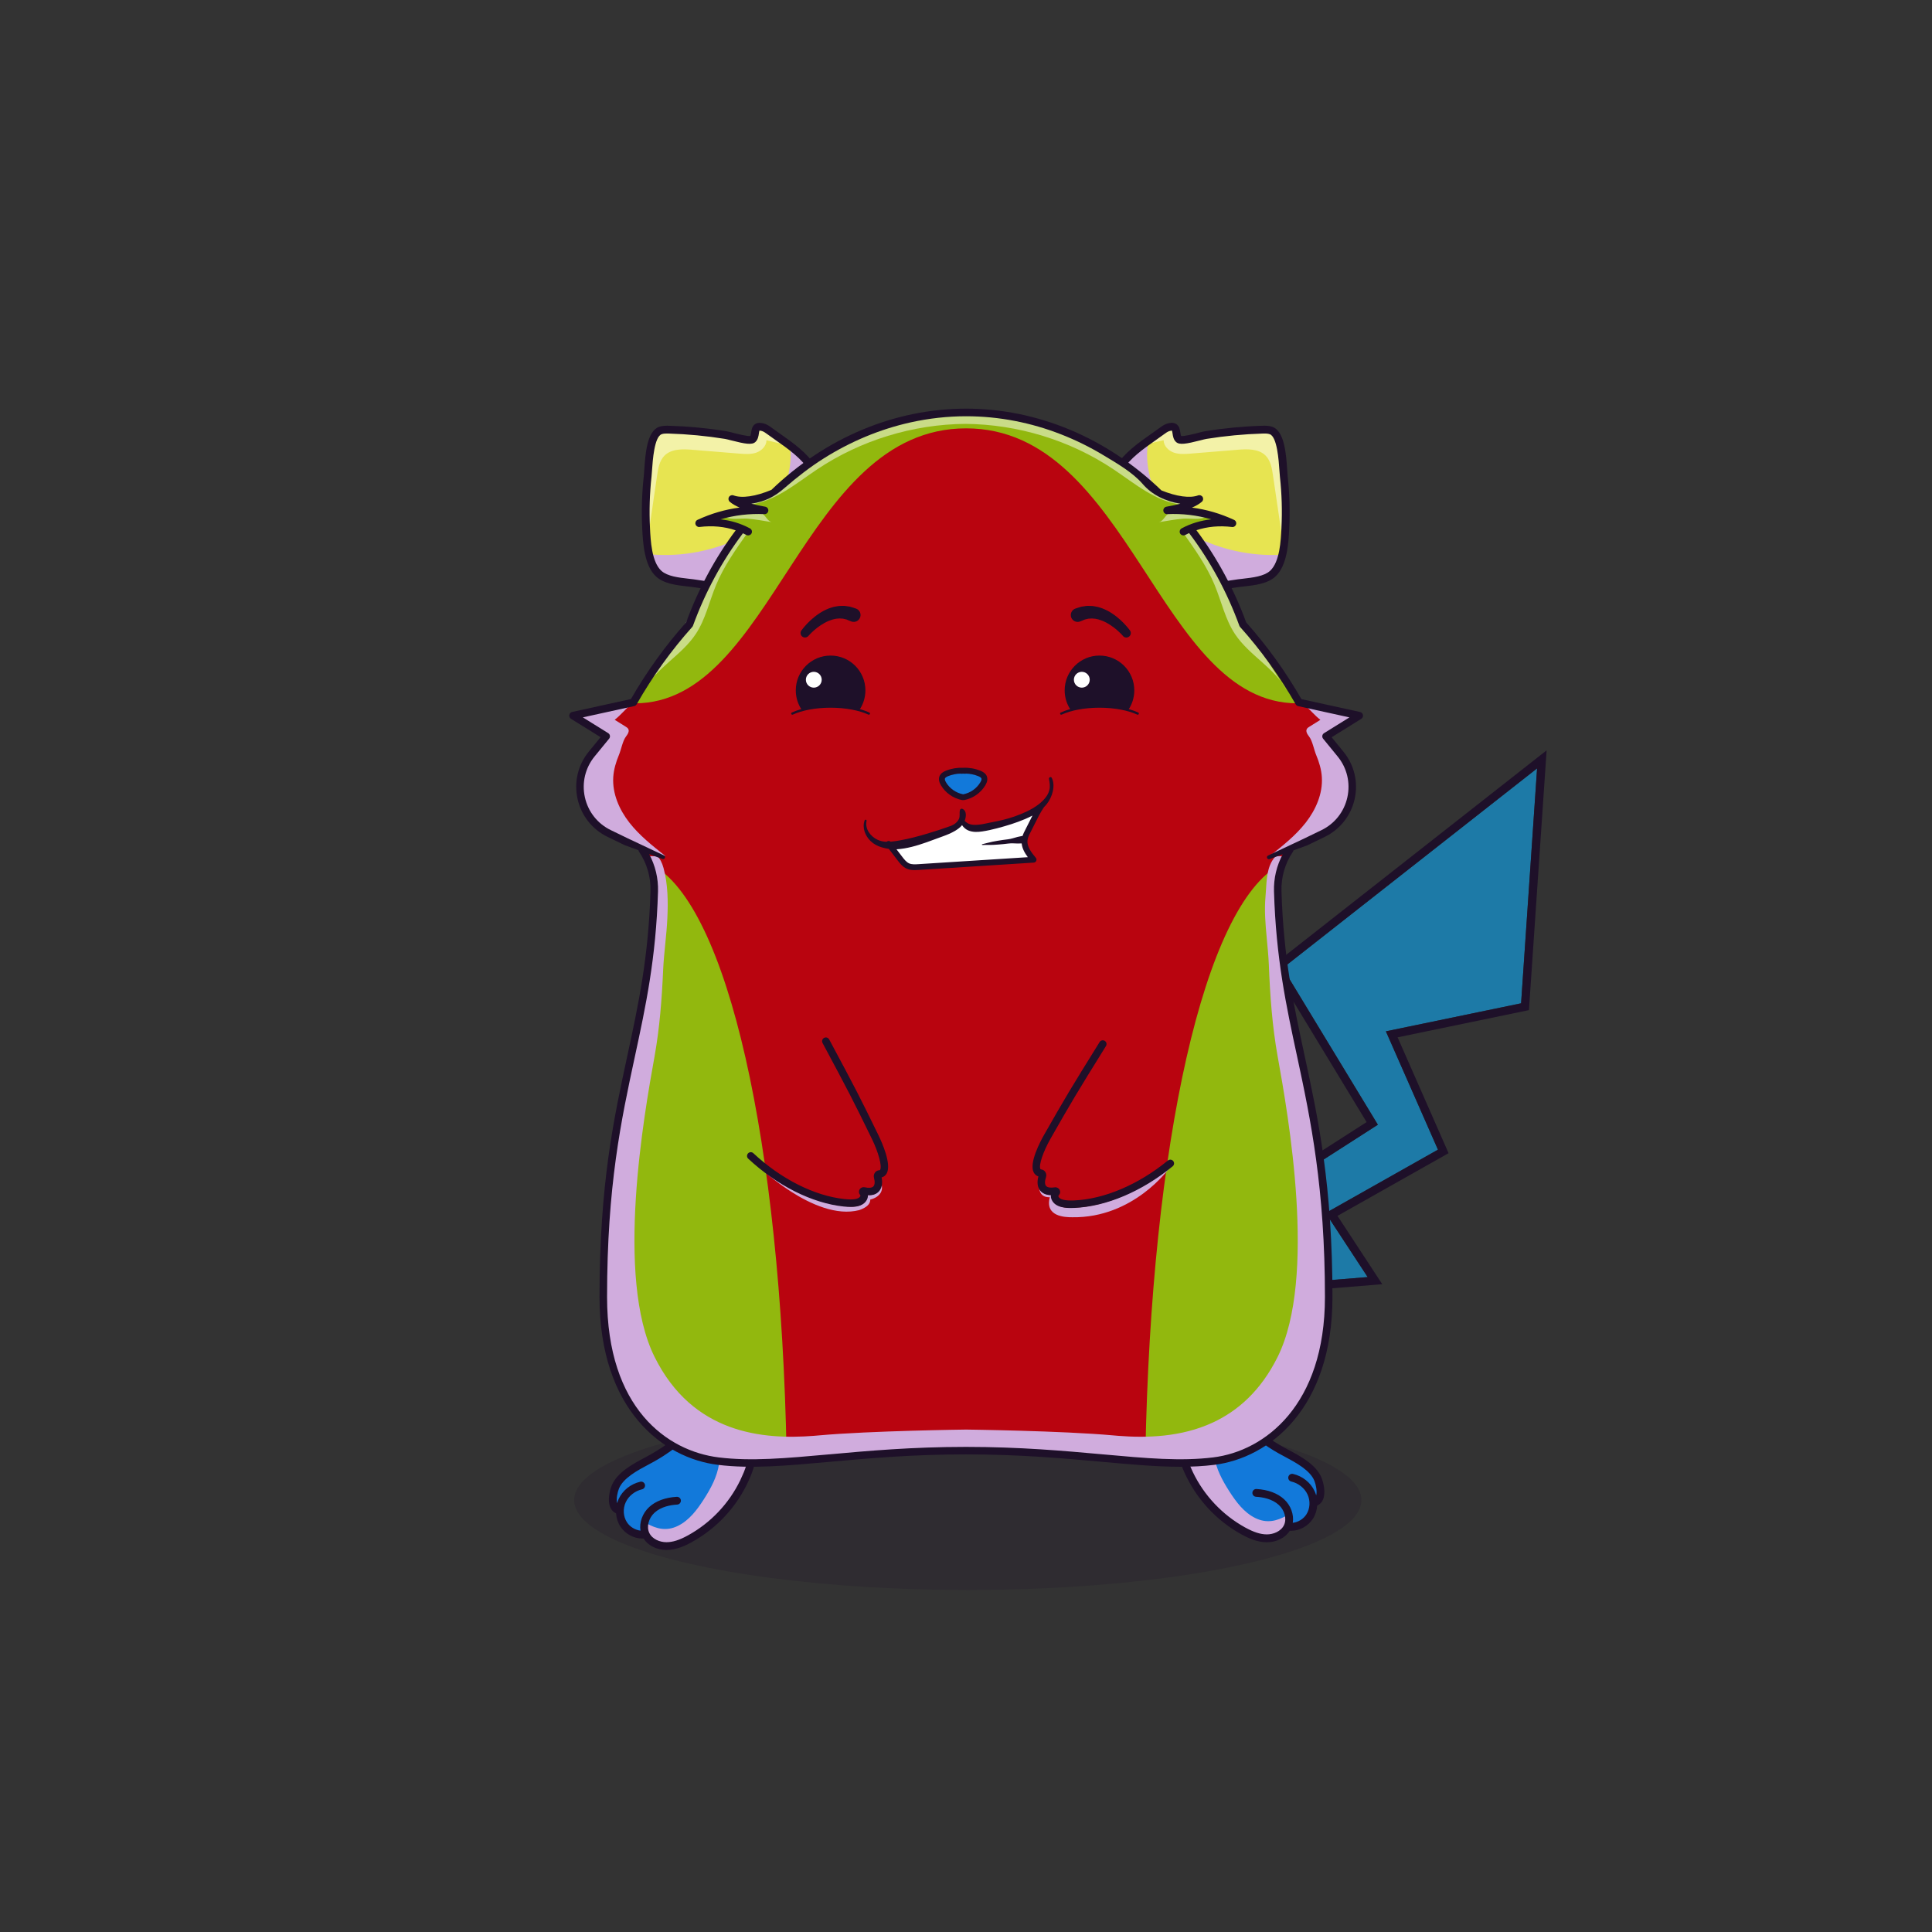 
<svg xmlns="http://www.w3.org/2000/svg" viewBox="0 0 841.89 841.89" xmlns:xlink="http://www.w3.org/1999/xlink">

<rect x="0" y="0" width="841.89" height="841.89" fill="#333333" stroke="none"/>

<title>CryptoHamsters</title>
<desc xmlns:cryptohamsters="https://cryptohamsters.co/">
<cryptohamsters:gene-1>2</cryptohamsters:gene-1>
<cryptohamsters:gene-2>12125199</cryptohamsters:gene-2>
<cryptohamsters:gene-3>9615374</cryptohamsters:gene-3>
<cryptohamsters:gene-4>7119928</cryptohamsters:gene-4>
<cryptohamsters:gene-5>1</cryptohamsters:gene-5>
<cryptohamsters:gene-6>6103804</cryptohamsters:gene-6>
<cryptohamsters:gene-7>9</cryptohamsters:gene-7>
<cryptohamsters:gene-8>11</cryptohamsters:gene-8>
<cryptohamsters:gene-9>15197265</cryptohamsters:gene-9>
<cryptohamsters:gene-10>7405530</cryptohamsters:gene-10>
<cryptohamsters:gene-11>9705</cryptohamsters:gene-11>
<cryptohamsters:gene-12>1</cryptohamsters:gene-12>
<cryptohamsters:gene-13>8</cryptohamsters:gene-13>
<cryptohamsters:gene-14>1</cryptohamsters:gene-14>
<cryptohamsters:gene-15>1931943</cryptohamsters:gene-15>
<cryptohamsters:gene-16>7230621</cryptohamsters:gene-16>
<cryptohamsters:gene-17>4016970</cryptohamsters:gene-17>
<cryptohamsters:gene-18>1210842</cryptohamsters:gene-18>
</desc>


<rect width="841.89" height="841.89" fill="transparent"/>

<g id="tail-texture">
    <g id="tail-texture" clip-path="url(#clip-tail-base)">
        <rect class="tail-texture-primary" width="841.89" height="841.89" fill="#1d7aa7"/>
    </g>
</g>

<g id="tail">
    <defs>
        <clipPath id="clip-tail-base">
            <polygon id="tail-CM" points="551.14 556.08 552.89 559.99 595.98 556.5 577.68 528.58 626.61 500.98 603.92 449.41 662.83 437.2 669.8 334.83 558.99 421.84 600.42 490.1 556.07 518.56 577.79 543.46 551.14 556.08" style="fill: #eb008b;"/>
        </clipPath>
    </defs>

    <g id="tail_00">
        <path id="tail-outline" d="M673.96,326.97l-119.72,94,41.27,67.99-44.91,28.82,21.33,24.45-25.54,12.1,4.25,9.47,51.7-4.19-19.52-29.78,48.41-27.32-22.21-50.48,57.23-11.86,7.71-113.21Zm-11.13,110.23l-58.92,12.21,22.69,51.57-48.93,27.61,18.3,27.91-43.09,3.5-1.75-3.91,26.66-12.63-21.72-24.89,44.35-28.46-41.43-68.27,110.81-87.01-6.97,102.37Z" style="fill: #1e1029;"/>
    </g>
</g>

<g id="ears-texture">
  <g id="ears-texture" clip-path="url(#clip-ears-base)">
    <polygon points="167.71 75.4 312.51 65.7 443.53 115.85 439.31 386.94 313.71 392.84 167.71 373.05 167.71 75.4" class="ears-texture-primary" fill="#e7e451"/>
    <polygon points="673.69 107.76 555.15 85.11 450.54 116.92 447.31 383.83 577.26 392.84 673.69 385.99 673.69 107.76" class="ears-texture-primary" fill="#e7e451"/>
  </g>
</g>

<g id="ears">
  <defs>
    <clipPath id="clip-ears-base">
      <path id="bf" data-name="fill" d="M358.45,226.82c0,5.52-1.28,23.74-17.82,26.65-6.13,1.09-12.32,1.63-18.54,1.63s-12.16-.52-18.23-1.56c-1.21-.21-2.57-.37-3.86-.51-4.48-.51-9.51-1.08-12.34-3.64-1.99-1.81-3.2-4.68-3.94-7.81-.68-2.85-.99-5.92-1.16-8.59-.07-1.04-.12-2.01-.16-2.88-.37-7.4-.15-14.95,.67-22.43,.08-.72,.14-1.67,.22-2.85,.54-7.8,1.48-15.2,4.73-16.4,.84-.31,1.77-.36,2.56-.36,.3,0,.62,0,.95,.02,8.18,.25,16.41,1.03,24.51,2.33,.51,.08,1.44,.31,2.69,.64,5.74,1.48,8.68,2,9.83,.96,.93-.83,1.11-2.08,1.28-3.19,.13-.99,.25-1.34,.34-1.54l.2-.41,.45-.06c.34-.04,.82,.03,1.45,.2,.92,.27,1.75,.88,2.57,1.48,1.16,.85,2.35,1.7,3.59,2.56l.09,.06c1.21,.85,2.45,1.73,3.69,2.64,.73,.53,1.45,1.08,2.17,1.63,3.5,2.71,6.77,5.71,8.78,9.1,3.25,5.46,4.96,12.24,5.26,20.75,.02,.52,.03,1.04,.03,1.56Zm200.14-19.14c-.08-.72-.14-1.67-.22-2.85-.54-7.8-1.48-15.19-4.73-16.4-1.05-.39-2.23-.38-3.54-.34-8.14,.25-16.39,1.03-24.48,2.33-.54,.08-1.53,.34-2.71,.64-5.73,1.48-8.67,2-9.83,.96-.93-.83-1.11-2.08-1.28-3.2-.09-.63-.19-1.17-.33-1.5l-.14-.33-.35-.12c-.16-.06-.31-.06-.37-.06-.32,0-.74,.08-1.22,.22-.93,.27-1.83,.93-2.62,1.5-1.05,.78-2.18,1.57-3.56,2.54-1.15,.8-2.32,1.63-3.48,2.48-.82,.6-1.62,1.2-2.42,1.82-3.52,2.72-6.78,5.73-8.81,9.12-3.24,5.44-4.96,12.23-5.27,20.76-.42,12.05,4.04,25.8,17.81,28.21,6.13,1.09,12.36,1.63,18.53,1.63s12.18-.53,18.24-1.56c1.21-.21,2.57-.37,3.9-.51,4.44-.51,9.47-1.08,12.3-3.64,1.96-1.78,3.15-4.56,3.9-7.62,.59-2.36,.89-4.88,1.08-7.21,.14-1.61,.22-3.14,.28-4.45,.37-7.4,.15-14.95-.67-22.43Z" style="fill: #d91c5c;"/>
    </clipPath>
  </defs>

  <g>
    <path id="bg" data-name="shadow" d="M358.45,226.82c0,5.52-1.28,23.74-17.82,26.65-6.13,1.09-12.32,1.63-18.54,1.63s-12.16-.52-18.23-1.56c-1.21-.21-2.57-.37-3.86-.51-4.48-.51-9.51-1.08-12.34-3.64-1.99-1.81-3.2-4.68-3.94-7.81,13.87,1.2,28.04-1.67,40.41-8.04,6.88-3.54,10.8-6.77,14.47-13.67,3.82-7.23,6.6-16.15,5.8-24.47,3.5,2.71,6.77,5.71,8.78,9.1,3.25,5.46,4.96,12.24,5.26,20.75,.02,.52,.03,1.04,.03,1.56Zm161.81,6.72c-6.88-3.54-10.8-6.77-14.46-13.67-4.11-7.75-7-17.45-5.58-26.27-1.02,.55-1.99,1.15-2.92,1.78-3.52,2.72-6.78,5.73-8.81,9.12-3.24,5.44-4.96,12.23-5.27,20.76-.42,12.05,4.04,25.8,17.81,28.21,6.13,1.09,12.36,1.63,18.53,1.63s12.18-.53,18.24-1.56c1.21-.21,2.57-.37,3.9-.51,4.44-.51,9.47-1.08,12.3-3.64,1.96-1.78,3.15-4.56,3.9-7.62-12.98,.61-26.1-2.29-37.65-8.23Z" fill="#d0acdd" style="mix-blend-mode: multiply;"/>
    <path id="bh" data-name="light" d="M342.22,193.77c-2.74-.65-5.48-1.29-8.22-1.93,0,2.49-2.12,4.59-4.48,5.41-2.36,.81-4.93,.61-7.42,.41-6.77-.55-13.54-1.1-20.31-1.66-4.33-.36-9.27-.49-12.3,2.62-2.14,2.21-2.69,5.47-3.14,8.51-1.27,8.62-2.53,17.25-3.8,25.87-.07-1.04-.12-2.01-.16-2.88-.37-7.4-.15-14.95,.67-22.43,.08-.72,.14-1.67,.22-2.85,.54-7.8,1.48-15.2,4.73-16.4,.84-.31,1.77-.36,2.56-.36,.3,0,.62,0,.95,.02,8.18,.25,16.41,1.03,24.51,2.33,.51,.08,1.44,.31,2.69,.64,5.74,1.48,8.68,2,9.83,.96,.93-.83,1.11-2.08,1.28-3.19,.13-.99,.25-1.34,.34-1.54l.2-.41,.45-.06c.34-.04,.82,.03,1.45,.2,.92,.27,1.75,.88,2.57,1.48,1.16,.85,2.35,1.7,3.59,2.56l.09,.06c1.21,.85,2.45,1.73,3.69,2.64Zm216.38,13.91c-.08-.72-.14-1.67-.22-2.85-.54-7.8-1.48-15.19-4.73-16.4-1.05-.39-2.23-.38-3.54-.34-8.14,.25-16.39,1.03-24.48,2.33-.54,.08-1.53,.34-2.71,.64-5.73,1.48-8.67,2-9.83,.96-.93-.83-1.11-2.08-1.28-3.2-.09-.63-.19-1.17-.33-1.5l-.14-.33-.35-.12c-.16-.06-.31-.06-.37-.06-.32,0-.74,.08-1.22,.22-.93,.27-1.83,.93-2.62,1.5-1.05,.78-2.18,1.57-3.56,2.54-1.15,.8-2.32,1.63-3.48,2.48,2.44-.58,4.88-1.15,7.32-1.72,0,2.49,2.12,4.59,4.48,5.41,2.36,.81,4.93,.61,7.42,.41,6.77-.55,13.54-1.1,20.31-1.66,4.33-.36,9.27-.49,12.3,2.62,2.14,2.21,2.69,5.47,3.14,8.51,1.38,9.37,2.75,18.73,4.13,28.1,.06-.22,.11-.44,.17-.66,.14-1.61,.22-3.14,.28-4.45,.37-7.4,.15-14.95-.67-22.43Z" fill="#fff" opacity="0.5" style="mix-blend-mode: overlay"/>
    <path id="bi" data-name="line" d="M561.12,207.4c-.08-.7-.14-1.65-.21-2.75-.46-6.64-1.15-16.68-6.38-18.62-1.58-.59-3.26-.54-4.5-.5-8.28,.25-16.63,1.05-24.81,2.36-.66,.1-1.67,.37-2.93,.69-1.91,.49-6.3,1.62-7.58,1.41-.19-.32-.3-1.03-.37-1.56-.19-1.24-.42-2.78-1.78-3.65-.98-.62-2.25-.69-3.89-.2-1.36,.4-2.44,1.2-3.39,1.9-1.11,.82-2.3,1.65-3.52,2.51-5.64,3.96-12.03,8.46-15.45,14.21-3.47,5.82-5.3,13-5.62,21.96-.02,.55-.03,1.1-.03,1.67,0,12.7,5.18,26.55,19.92,29.15,6.27,1.11,12.61,1.67,18.97,1.67s12.46-.54,18.67-1.6c1.1-.19,2.38-.33,3.72-.48,4.84-.54,10.32-1.16,13.76-4.28,5.3-4.79,5.8-14.97,6.1-21.05,.37-7.58,.14-15.27-.69-22.83Zm-2.71,22.66c-.27,5.55-.73,14.84-4.98,18.7-2.64,2.38-7.54,2.93-11.87,3.43-1.39,.15-2.71,.31-3.91,.51-6.03,1.03-12.07,1.55-18.1,1.55s-12.31-.54-18.39-1.62c-13.24-2.33-17.51-15.66-17.1-27.35,.3-8.37,1.98-15.03,5.15-20.35,3.05-5.13,9.12-9.39,14.48-13.17,1.24-.87,2.45-1.72,3.57-2.55,.76-.56,1.56-1.14,2.35-1.37,.51-.15,.82-.19,.99-.19,.03,0,.07,0,.09,0,.11,.25,.2,.88,.26,1.27,.18,1.18,.4,2.67,1.56,3.71,1.47,1.32,4.33,.85,10.61-.76,1.1-.28,2.12-.54,2.63-.62,8.05-1.29,16.24-2.07,24.38-2.32,1.27-.04,2.32-.04,3.21,.29,3.17,1.17,3.88,11.32,4.17,15.66,.08,1.14,.14,2.12,.23,2.88,.81,7.39,1.04,14.89,.66,22.3Zm-197.44-4.9c-.31-8.96-2.16-16.14-5.62-21.96-3.43-5.75-9.82-10.25-15.45-14.21-1.22-.86-2.41-1.69-3.52-2.51-.95-.7-2.03-1.5-3.39-1.9-1.64-.48-2.92-.42-3.89,.2-1.37,.88-1.59,2.41-1.78,3.65-.08,.54-.19,1.24-.37,1.56-1.28,.2-5.67-.92-7.58-1.41-1.28-.32-2.28-.59-2.93-.69-8.19-1.32-16.53-2.11-24.81-2.36-1.23-.03-2.92-.08-4.5,.5-5.24,1.94-5.92,11.98-6.38,18.62-.08,1.1-.14,2.05-.21,2.75-.83,7.57-1.06,15.25-.69,22.83,.31,6.08,.81,16.25,6.1,21.05,3.43,3.12,8.93,3.74,13.76,4.28,1.34,.15,2.62,.3,3.72,.48,6.21,1.06,12.45,1.6,18.67,1.6s12.69-.55,18.97-1.67c15.38-2.71,20.37-17.7,19.9-30.82Zm-20.49,27.47c-12.03,2.12-24.31,2.15-36.48,.07-1.2-.2-2.52-.36-3.91-.51-4.33-.49-9.23-1.05-11.87-3.43-4.25-3.85-4.71-13.14-4.98-18.7-.37-7.4-.14-14.9,.66-22.3,.09-.76,.15-1.74,.23-2.88,.3-4.34,.99-14.48,4.17-15.66,.65-.25,1.4-.31,2.26-.31,.3,0,.62,0,.95,.02,8.13,.25,16.33,1.03,24.38,2.32,.5,.08,1.53,.34,2.62,.62,6.28,1.61,9.15,2.08,10.62,.76,1.16-1.04,1.38-2.52,1.56-3.71,.05-.4,.14-1.03,.26-1.27,.13-.02,.45,0,1.08,.18,.79,.23,1.57,.81,2.34,1.37,1.13,.83,2.34,1.68,3.58,2.55,5.35,3.77,11.43,8.04,14.48,13.18,3.16,5.31,4.85,11.97,5.14,20.34,.02,.51,.03,1.02,.03,1.54,0,11.3-4.46,23.59-17.12,25.81Z" style="fill: #1e1029;"/>
  </g>
</g>

<g id="legs-texture">
  <ellipse cx="421.72" cy="653.67" rx="171.53" ry="39.19" fill="#1e1029" opacity="0.2"/>

  <g id="legs-texture" clip-path="url(#clip-legs-base)">
    <polygon points="168 463.87 312.8 454.16 443.82 504.31 439.61 775.41 314 781.31 168 761.51 168 463.87" class="skin-texture-primary" fill="#1279da"/>
    <polygon points="673.98 496.22 555.44 473.57 450.83 505.39 447.6 772.29 577.55 781.31 673.98 774.45 673.98 496.22" class="skin-texture-primary" fill="#1279da"/>
  </g>
</g>

<g id="legs">
  <defs>
    <clipPath id="clip-legs-base">
      <path id="fill-10" data-name="fill" d="M324.84,642c-.04,.12-.09,.24-.14,.36l-.08,.22c-.43,1.04-.85,1.95-1.27,2.82-4.95,10.24-13.15,18.9-23.12,24.4-3.89,2.14-6.93,3.09-9.83,3.09-3.04,0-6.75-1.41-8.25-4.56-.65-1.36-.77-2.97-.47-4.56,.38-1.91,1.4-3.81,2.95-5.22,3.05-2.79,7.34-3.59,10.41-3.77,.23,0,.43-.11,.59-.28,.15-.17,.23-.39,.21-.62-.03-.47-.43-.82-.91-.79-4.78,.28-8.75,1.73-11.46,4.21-2.41,2.22-3.78,5.46-3.64,8.5,0,.35,.05,.7,.1,1.05l.18,1.11-.37-.04-.76-.09c-2.65-.31-5.09-1.82-6.52-4.01-1.78-2.75-2.01-6.5-.58-9.58,1.4-2.98,4.34-5.31,7.67-6.08,.46-.11,.74-.57,.64-1.02-.11-.46-.57-.74-1.02-.64-3.89,.91-7.19,3.53-8.81,7-.26,.56-.48,1.16-.65,1.76l-.38,1.4-1.28-1.28v-.26c-.5-2.12,.22-5.18,.84-6.74,1.96-4.9,8.36-8.32,13.49-11.06l.45-.25c.63-.33,1.23-.65,1.8-.97,1.38-.77,2.74-1.59,4.03-2.42,1-.65,2-1.33,2.97-2.01,4.14-2.92,7.81-6.07,10.54-8.47,1.18-1.05,2.41-1.96,3.67-2.7,4.31-2.62,8.92-3.5,12.88-2.35,4.76,1.39,7.57,6.21,8.25,10.37,.63,3.92-.07,8.33-2.13,13.49Zm248.7,2.98c-1.96-4.9-8.33-8.31-13.48-11.06-.8-.42-1.56-.83-2.26-1.22-1.48-.82-2.97-1.72-4.56-2.76-1.09-.72-2.05-1.38-2.95-2.03-3.93-2.82-7.43-5.82-10.03-8.11-5.26-4.65-11.44-6.53-16.55-5.06-4.76,1.39-7.57,6.21-8.24,10.37-.63,3.91,.06,8.31,2.11,13.46l.26,.62c.42,1.01,.82,1.91,1.23,2.75,4.95,10.28,13.17,18.96,23.15,24.45,3.9,2.14,6.94,3.1,9.85,3.1s6.72-1.41,8.22-4.56c1.42-2.98,.35-7.18-2.48-9.77-3.05-2.79-7.34-3.59-10.41-3.77-.23-.01-.43-.11-.59-.28-.15-.17-.23-.39-.22-.61,.03-.48,.43-.83,.9-.8,4.79,.28,8.76,1.73,11.47,4.21,2.7,2.47,4.09,6.21,3.55,9.55l-.18,1.11,1.12-.13c2.65-.32,5.09-1.82,6.52-4.02,1.78-2.75,2.01-6.51,.57-9.58-1.39-2.98-4.33-5.31-7.66-6.08-.22-.05-.41-.19-.53-.38-.12-.19-.16-.42-.11-.64,.05-.22,.19-.41,.38-.53,.19-.12,.42-.16,.64-.11,3.89,.9,7.18,3.52,8.82,7.01,.25,.52,.45,1.08,.65,1.75l.87,2.95,.77-2.98c.55-2.14-.19-5.27-.82-6.85Z" style="fill: #f16ea5;"/>
    </clipPath>
  </defs>

  <g>
    <path id="shadow-9" data-name="shadow" d="M324.84,642c-.04,.12-.09,.24-.14,.36l-.08,.22c-.43,1.04-.85,1.95-1.27,2.82-4.95,10.24-13.15,18.9-23.12,24.4-3.89,2.14-6.93,3.09-9.83,3.09-3.04,0-6.75-1.41-8.25-4.56-.65-1.36-.77-2.97-.47-4.56,4.34,2.47,8.77,3.58,13.76,1.13,4.87-2.4,8.29-6.94,11.22-11.5,3.06-4.77,5.86-9.89,6.66-15.5,.8-5.6-.71-11.82-5.04-15.47-.9-.76-1.78-1.15-2.44-1.95,4.31-2.62,8.92-3.5,12.88-2.35,4.76,1.39,7.57,6.21,8.25,10.37,.63,3.92-.07,8.33-2.13,13.49Zm192.76-3.4c.04,.12,.09,.24,.14,.36l.08,.22c.43,1.04,.85,1.95,1.27,2.82,4.95,10.24,13.15,18.9,23.12,24.4,3.89,2.14,6.93,3.09,9.83,3.09,3.04,0,6.75-1.41,8.25-4.56,.65-1.36,.77-2.97,.47-4.56-4.34,2.47-8.77,3.58-13.76,1.13-4.87-2.4-8.29-6.94-11.22-11.5-3.06-4.77-5.86-9.89-6.66-15.5-.8-5.6,.71-11.82,5.04-15.47,.9-.76,1.78-1.15,2.44-1.95-4.31-2.62-8.92-3.5-12.88-2.35-4.76,1.39-7.57,6.21-8.25,10.37-.63,3.92,.07,8.33,2.13,13.49Z" fill="#d0acdd" style="mix-blend-mode: multiply;"/>
    <path id="line-8" data-name="line" d="M329.49,628.1c-.96-5.96-5-10.95-10.06-12.41-5.94-1.73-13.02,.37-18.95,5.59-3.26,2.87-7,6.04-11.23,8.95-.97,.66-1.97,1.32-2.99,1.95-.94,.58-1.89,1.14-2.86,1.68-.69,.38-1.44,.78-2.22,1.2-5.5,2.94-12.34,6.6-14.65,12.37-.83,2.09-1.89,6.43-.58,9.44,.53,1.21,1.39,2.08,2.51,2.58,.14,2.06,.78,4.05,1.88,5.75,2.12,3.25,5.86,5.24,9.62,5.24,.16,0,.31-.02,.47-.03,0,0,0,0,0,.02,1.95,3.06,5.74,4.98,9.94,4.99h.02c4.31,0,8.18-1.83,11.07-3.42,10.93-6.01,19.69-15.5,24.8-26.84,.25-.54,.48-1.07,.71-1.62,.25-.59,.48-1.18,.69-1.75,1.9-5.13,2.49-9.63,1.84-13.71Zm-5.44,13.59c-.07,.19-.15,.37-.23,.57-.39,.93-.8,1.85-1.24,2.76-4.89,10.13-12.88,18.58-22.76,24.02-3.76,2.07-6.67,2.99-9.42,2.99h-.03c-2.75,0-6.12-1.27-7.45-4.07-1.26-2.66-.28-6.43,2.29-8.78,2.87-2.63,6.96-3.37,9.89-3.54,.93-.05,1.65-.86,1.6-1.79-.05-.94-.85-1.64-1.79-1.6-4.99,.29-9.14,1.82-11.99,4.43-2.98,2.73-4.39,6.75-3.81,10.31-2.33-.28-4.6-1.62-5.91-3.64-1.63-2.5-1.84-5.94-.52-8.75,1.29-2.75,4-4.9,7.09-5.61,.91-.21,1.48-1.12,1.27-2.04-.21-.91-1.12-1.48-2.04-1.27-4.14,.96-7.65,3.75-9.39,7.47-.28,.61-.51,1.24-.69,1.89t0-.02h0c-.47-1.83,.14-4.69,.79-6.32,1.84-4.62,8.08-7.95,13.1-10.62,.79-.42,1.56-.83,2.26-1.22,1.4-.78,2.76-1.6,4.08-2.45,1.03-.66,2.03-1.34,3-2.03,3.98-2.81,7.51-5.8,10.61-8.53,5.04-4.45,10.93-6.27,15.75-4.88,4.4,1.28,7.01,5.79,7.64,9.69,.6,3.76-.08,8.03-2.08,13.05Zm251.86,2.35c-2.3-5.77-9.15-9.43-14.65-12.37-.78-.42-1.52-.82-2.22-1.2-1.18-.65-2.34-1.34-3.46-2.06-1.01-.64-1.99-1.29-2.94-1.97-4-2.8-7.57-5.81-10.68-8.56-5.92-5.23-13-7.31-18.95-5.59-5.05,1.46-9.09,6.45-10.06,12.41-.65,4.07-.06,8.57,1.84,13.69,.21,.59,.45,1.17,.7,1.78,.22,.53,.45,1.05,.69,1.58,5.12,11.36,13.87,20.87,24.81,26.88,2.89,1.59,6.77,3.42,11.07,3.42h.03c4.2,0,7.98-1.93,9.95-4.99,0,0,0,0,0-.02,.15,0,.3,.03,.45,.03,3.77,0,7.51-2,9.62-5.24,1.1-1.7,1.73-3.71,1.88-5.75h0c1.12-.5,1.98-1.39,2.5-2.58,1.32-3.01,.25-7.34-.58-9.44Zm-2.37,7.58c-.19-.64-.41-1.26-.7-1.87-1.74-3.72-5.25-6.51-9.39-7.47-.91-.21-1.83,.36-2.04,1.27-.21,.92,.36,1.83,1.27,2.04,3.09,.71,5.8,2.86,7.08,5.61,1.32,2.81,1.11,6.26-.51,8.75-1.31,2.01-3.58,3.36-5.91,3.64,.58-3.57-.84-7.59-3.82-10.31-2.86-2.61-7-4.14-11.99-4.43-.95-.05-1.73,.66-1.79,1.6-.05,.93,.66,1.74,1.61,1.79,2.92,.17,7.01,.92,9.89,3.54,2.57,2.35,3.55,6.12,2.29,8.78-1.33,2.8-4.7,4.07-7.45,4.07h-.02c-2.75,0-5.66-.93-9.43-2.99-9.9-5.45-17.9-13.92-22.79-24.07-.43-.89-.83-1.79-1.22-2.71-.08-.21-.17-.42-.25-.62-1.99-4.99-2.66-9.25-2.06-13,.63-3.9,3.24-8.41,7.64-9.69,4.82-1.39,10.71,.42,15.75,4.88,2.97,2.62,6.32,5.47,10.1,8.17,.96,.7,1.95,1.38,2.98,2.05,1.48,.97,3.02,1.91,4.62,2.8,.71,.39,1.47,.8,2.27,1.22,5.01,2.68,11.25,6.01,13.09,10.62,.65,1.63,1.26,4.51,.79,6.32Z" style="fill: #1e1029;"/>
  </g>
</g>

<g id="body-texture">
  <g id="body-texture" clip-path="url(#clip-body-base)">
    <rect class="body-texture-primary" width="841.89" height="841.89" fill="#b9040f"/>
    <path class="body-texture-secondary" d="M168,66.16v217.17c26.85,15.02,59.27,23.8,94.19,23.8,5.43,0,10.23-.26,14.54-.75-.02,.03-.04,.06-.06,.1,60.46,0,72.78-119.82,144.31-119.82s83.87,119.82,144.33,119.82h.03s-.03-.06-.05-.09c4.3,.49,9.09,.75,14.51,.75,34.92,0,67.34-8.78,94.19-23.8V66.16H168Z" fill="#92b80e"/>
    <path class="body-texture-secondary" d="M284.01,376.77c.52,1.43,.94,2.9,1.25,4.39-.45-1.62-.86-3.09-1.25-4.39-46.91-15.36-116.01-4.2-116.01-4.2v409.2h174.82v-145.62c-.02-.93-.04-1.86-.05-2.79-2.55-135.33-25.62-238.95-58.76-256.59Z" fill="#92b80e"/>
    <path class="body-texture-secondary" d="M557.98,376.77h-.12c-33.13,17.66-56.19,121.27-58.75,256.58-.02,.93-.04,1.86-.05,2.8h0s.07,0,.11,0v145.61h174.82V372.57s-69.1-11.16-116.01,4.2Z" fill="#92b80e"/>
  </g>

</g>

<g id="body">
  <defs>
    <clipPath id="clip-body-base">
      <path id="c" data-name="fill" d="M583.55,329.11c4.24,5.19,5.85,11.93,4.4,18.49-1.45,6.55-5.74,11.99-11.78,14.93l-7.38,3.58s-.06,.04-.09,.07v-.03l-14.51,6.85-1.26,.6,1.59-.58s0,0,0,0l2.59-.95,3.71-1.36c-.49,.79-.96,1.61-1.38,2.43-2.42,4.72-3.62,9.92-3.46,15.26,.86,29.13,5.34,49.92,10.08,71.94,5.96,27.66,12.12,56.25,12.12,104.88s-26.63,67.93-49.44,70.73c-14.22,1.75-29.26,.39-48.29-1.33-16.86-1.53-35.96-3.26-59.53-3.26s-42.68,1.73-59.53,3.26c-19.03,1.72-34.07,3.08-48.29,1.33-22.81-2.8-49.44-23-49.44-70.73s6.16-77.22,12.12-104.88c4.74-22.01,9.22-42.8,10.08-71.91,.16-5.35-1.04-10.56-3.48-15.27-.38-.77-.82-1.52-1.28-2.26-.05-.08-.11-.18-.16-.26l1.26,.46,2.8,1.03,2.58,.94,1.33,.48-1.05-.49-14.66-6.93h0l-7.4-3.6c-6.04-2.92-10.34-8.36-11.79-14.92-1.44-6.55,.16-13.29,4.4-18.5l6.33-7.74c.14-.18,.2-.41,.16-.63-.03-.23-.17-.43-.36-.54l-12.82-7.96,22.98-5.04,1.42-.31c.21-.05,.41-.19,.52-.38,6.98-12.24,15.16-23.63,24.34-33.86,.07-.08,.12-.16,.15-.26,5.67-15.53,13.4-29.53,22.75-41.66-5.63-2.58-12.01-3.64-19.32-2.81,8.13-3.69,16.82-5.64,26.21-5.47l.31-.33c-5.01-1.02-9.35-2.41-12.02-4.69,4.94,1.9,12.68,.04,19.68-3.11,22.72-21.41,51.54-33.76,82.23-33.76s59.48,12.34,82.2,33.74c6.91,3.15,14.53,4.99,19.43,3.16-2.65,2.23-6.91,3.57-11.85,4.56,.12,.12,.24,.24,.35,.37,9.3-.06,17.89,1.96,25.92,5.68-7.18-.86-13.49,.08-19.07,2.53,9.39,12.15,17.18,26.21,22.87,41.8,.03,.1,.08,.19,.15,.26,9.17,10.23,17.37,21.62,24.34,33.86,.11,.2,.3,.34,.52,.38l3.01,.66h0l21.34,4.68-12.82,7.96c-.19,.12-.32,.31-.36,.54-.04,.22,.02,.45,.16,.63l6.33,7.75Z" style="fill: #00a551;"/>
    </clipPath>
  </defs>

      <g id="b" data-name="body_02">
        <path id="d" data-name="shadow" d="M578.78,557.55c-.35-21.37-1.99-41.56-5.01-59.97-2.92-18.42-6.91-35.07-9.91-49.93-3.07-14.85-4.97-27.95-5.93-38.79-.23-2.72-.44-5.29-.65-7.7-.11-2.42-.22-4.68-.32-6.8-.08-2.11-.25-4.05-.22-5.86,.02-1.8,.2-3.43,.45-4.87,.64-3.63,2.17-7.09,3.63-10.51,.38-.89,.76-1.79,1.11-2.68-1.74-.08-3.4,.54-4.81,1.6-.41,.3-.79,.63-1.15,.99-.62,.63-1.16,1.33-1.61,2.07-2.72,4.59-2.42,10.45-2.9,15.59-.55,5.98-.03,12.02,.53,17.99,.37,3.94,.76,7.87,.92,11.73,.53,13.36,1.48,26.8,3.85,39.98,4.6,25.56,17.16,96.3,0,130.87-7.37,14.85-17.46,23.63-28.34,28.66-13.74,6.35-28.76,6.73-41.22,5.75-.65-.05-1.31-.11-1.95-.17-22.47-2.04-64.26-2.55-64.26-2.55,0,0-41.79,.51-64.26,2.55-.65,.06-1.3,.12-1.96,.17-22.33,1.75-52.88-.84-69.55-34.42-17.16-34.57-4.6-105.31,0-130.87,2.23-12.41,3.19-25.05,3.75-37.64,.34-7.57,1.5-15.09,1.84-22.66,.34-7.28,.25-14.76-1.67-21.85-.65-2.38-1.53-4.05-2.77-5.19-.41-.38-.85-.71-1.34-.98-.82-.47-1.74-.79-2.8-1.03-.35-.08-.71-.14-1.1-.2-.71-.11-1.47-.18-2.29-.23,.43,.82,.82,1.65,1.22,2.49,1.2,2.6,2.31,5.26,3.65,7.79,2.1,3.95,1.5,8.64,1.34,12.95-.1,2.11-.21,4.38-.33,6.8-.14,2.42-.41,4.98-.62,7.69-.94,10.85-2.82,23.95-5.87,38.8-2.99,14.86-7,31.5-9.94,49.93-3.06,18.4-4.7,38.59-5.07,59.95-.04,2.67-.08,5.36-.12,8.07-.05,2.71,.14,5.43,.2,8.17,.09,2.74,.52,5.47,.76,8.22,.42,2.74,.92,5.49,1.48,8.23,.35,1.35,.71,2.71,1.06,4.08l.54,2.04,.7,2c.47,1.33,.94,2.68,1.41,4.02,.59,1.29,1.16,2.59,1.75,3.9,2.45,5.14,5.45,10.15,9.33,14.48,3.82,4.37,8.3,8.26,13.4,11.25,5.13,2.94,10.77,5.01,16.67,6.05,11.84,1.96,24.08,1.27,36.25,.4,12.21-.96,24.48-2.24,36.85-3.1,12.35-.89,24.8-1.43,37.24-1.43,12.44-.02,24.88,.5,37.24,1.39,12.37,.86,24.64,2.14,36.84,3.11,12.19,.9,24.4,1.59,36.27-.28,5.89-.99,11.59-2.97,16.72-5.89,5.12-2.97,9.65-6.77,13.51-11.11,7.77-8.73,12.41-19.57,15-30.43,2.66-10.91,2.75-22,2.45-32.66Zm-293.74-185.45l2.58,.94c-.41,0-.82,.03-1.24,.03-1.3,.03-2.63,.06-3.97,.06-.77,0-1.56,0-2.35,0-.39-.84-.79-1.67-1.22-2.49,.82,.05,1.59,.12,2.29,.23-.05-.08-.11-.18-.16-.26l1.26,.46c1.06,.24,1.99,.56,2.8,1.03Zm4.82,.86c-.65,.03-1.29,.05-1.95,.08l-14.66-6.93h0l-7.4-3.6c-6.04-2.92-10.34-8.36-11.79-14.92-1.44-6.55,.16-13.29,4.4-18.5l6.33-7.74c.14-.18,.2-.41,.16-.63-.03-.23-.17-.43-.36-.54l-12.82-7.96,22.98-5.04c-2.52,2.13-4.17,4.35-6.89,6.48,1.61,1,3.21,2.01,4.82,3.01,.41,.25,.82,.53,1.07,.93,.64,1.1-.26,2.41-1.02,3.42-1.39,1.84-2.09,5.73-3.03,7.97-1.28,3.09-2.26,6.32-2.47,9.68-.43,7.13,2.61,14.12,7,19.75,4.39,5.63,10.05,10.11,15.65,14.53Zm267.27-.9c1.41-1.05,3.07-1.68,4.81-1.6-.36,.89-.73,1.79-1.11,2.68-.46,0-.92,0-1.37,0-1.18-.02-2.34-.04-3.48-.08-.48-.02-.97-.03-1.45-.04l2.59-.95Zm26.43-42.95c4.24,5.19,5.85,11.93,4.4,18.49-1.45,6.55-5.74,11.99-11.78,14.93l-7.38,3.58s-.06,.04-.09,.07v-.03l-14.51,6.85c-.28,0-.56-.03-.84-.03,5.6-4.42,11.26-8.91,15.65-14.53,4.39-5.64,7.44-12.62,7-19.75-.2-3.36-1.18-6.59-2.47-9.68-.94-2.24-1.63-6.14-3.03-7.97-.77-1.01-1.67-2.32-1.02-3.42,.24-.41,.66-.68,1.07-.93,1.61-1,3.2-2.01,4.81-3.01-2.56-2-4.17-4.09-6.47-6.12l21.34,4.68-12.82,7.96c-.19,.12-.32,.31-.36,.54-.04,.22,.02,.45,.16,.63l6.33,7.75Z" fill="#d0acdd" style="mix-blend-mode: multiply;"/>
        <path id="e" data-name="light" d="M280.67,300.7c13.05-19.38,24.64-39.81,34.84-60.82,1.02-2.09,2.06-4.25,3.75-5.85s4.21-2.55,6.4-1.74c-5.08,7.18-10.2,14.43-13.58,22.54-3,7.19-4.62,15.04-8.94,21.52-6.19,9.27-16.98,14.54-22.47,24.34Zm55.8-73.13c-1.97-.31-2.72-2.79-4.4-3.86-1.25-.79-2.84-.7-4.31-.56-3.9,.38-8.35,.62-12.04,1.92,1.91,1.68,7.32,.73,9.93,.93,3.66,.29,7.2,1,10.82,1.56Zm224.19,73.13c-13.05-19.38-24.64-39.81-34.84-60.82-1.02-2.09-2.06-4.25-3.75-5.85-1.69-1.6-4.21-2.55-6.4-1.74,5.08,7.18,10.2,14.43,13.58,22.54,3,7.19,4.62,15.04,8.94,21.52,6.19,9.27,16.98,14.54,22.47,24.34Zm-44.98-74.69c2.62-.2,8.02,.75,9.93-.93-3.69-1.3-8.14-1.53-12.04-1.92-1.47-.14-3.06-.23-4.31,.56-1.68,1.07-2.44,3.55-4.4,3.86,3.62-.56,7.16-1.28,10.82-1.56Zm-.62-6.05l-1.79-2.15c-11.32-1.81-16.34-12.18-25.67-17.4-7.08-3.96-13.49-8.25-21.15-11.31-12.9-5.16-26.65-8.21-40.52-8.89-.35-.06-.72-.09-1.08-.1-1.4-.04-2.8-.05-4.19-.04-1.4,0-2.8,0-4.19,.04-.35,.01-.72,.03-1.08,.1-13.87,.68-27.63,3.73-40.52,8.89-7.66,3.06-14.07,7.35-21.15,11.31-9.32,5.22-14.35,15.58-25.67,17.4l-1.79,2.15c11.27-1.24,20.44-9.16,29.86-15.45,18.98-12.67,41.72-19.62,64.54-19.8,22.82,.18,45.56,7.12,64.54,19.8,9.43,6.29,18.6,14.22,29.86,15.45Z" fill="#fff" opacity="0.5" style="mix-blend-mode: overlay"/>
        <path id="f" data-name="line" d="M593.17,313.25l-12.89,8.01,5.15,6.31c4.72,5.78,6.5,13.27,4.89,20.55-1.61,7.28-6.38,13.33-13.09,16.58l-7.38,3.58s-.1,.04-.14,.06c-.04,.02-.08,.04-.12,.05l-5.95,2.17c-.04,.21-.12,.41-.24,.6-3.44,5.12-5.16,11.04-4.98,17.14,.85,28.92,5.31,49.6,10.03,71.5,5.99,27.78,12.18,56.5,12.18,105.39s-27.78,70.22-51.57,73.14c-4.55,.56-9.37,.83-14.72,.83-10.21,0-21.25-1-34.02-2.15-16.87-1.53-35.91-3.25-59.38-3.25s-42.51,1.72-59.31,3.24c-19.2,1.73-34.34,3.1-48.81,1.32-23.79-2.92-51.57-23.83-51.57-73.14s6.19-77.62,12.18-105.39c4.72-21.9,9.18-42.58,10.03-71.47,.18-6.12-1.55-12.06-4.99-17.17-.14-.2-.22-.43-.26-.67l-5.92-2.16s-.06-.02-.09-.04c-.01,0-.02,0-.03-.01l-7.41-3.59c-6.71-3.25-11.49-9.3-13.09-16.58-1.61-7.28,.17-14.78,4.89-20.56l5.15-6.3-12.89-8.01c-.57-.35-.86-1.01-.75-1.67,.12-.66,.61-1.18,1.26-1.32l25.6-5.62c6.93-12.05,15.03-23.29,24.06-33.41,5.36-14.6,12.61-28.08,21.59-40.11-4.84-1.65-10.13-2.15-15.74-1.47-.77,.11-1.55-.39-1.77-1.18-.22-.78,.15-1.59,.89-1.93,5.9-2.73,12.04-4.53,18.32-5.34-1.73-.74-3.14-1.57-4.27-2.52-.61-.52-.76-1.39-.36-2.08,.41-.69,1.24-.99,1.99-.71,3.61,1.35,9.62,.48,16.5-2.4,23.75-22.83,53.88-35.4,84.87-35.4s61.29,12.65,85.09,35.63c6.65,2.69,12.46,3.48,15.97,2.17,.73-.28,1.58,.02,1.99,.71,.4,.69,.25,1.56-.36,2.08-1.13,.95-2.55,1.79-4.28,2.53,6.28,.82,12.43,2.61,18.33,5.35,.74,.34,1.11,1.15,.89,1.93-.22,.78-.99,1.29-1.79,1.17-5.51-.66-10.72-.19-15.5,1.4,9.05,12.1,16.34,25.61,21.69,40.19,9.04,10.12,17.14,21.36,24.07,33.42l25.56,5.61c.65,.14,1.15,.66,1.26,1.32h0c.11,.66-.18,1.32-.75,1.67Zm-40.6,59.57l15.76-7.44s.05-.02,.07-.03c.02,0,7.41-3.59,7.41-3.59,5.81-2.81,9.93-8.04,11.32-14.34s-.15-12.78-4.23-17.77l-6.33-7.75c-.3-.37-.42-.84-.35-1.3,.07-.46,.35-.87,.75-1.12l11.06-6.87-22.34-4.9c-.45-.1-.84-.39-1.07-.79-6.95-12.19-15.11-23.54-24.24-33.72-.14-.16-.25-.34-.32-.54-5.35-14.67-12.72-28.25-21.9-40.37-.58,.26-1.15,.55-1.7,.84-.77,.41-1.8,.1-2.21-.67-.43-.8-.12-1.79,.67-2.22,3.98-2.13,8.31-3.44,12.91-3.93-6.22-1.81-12.66-2.58-19.19-2.27-.86,.06-1.6-.57-1.7-1.45-.09-.86,.5-1.65,1.35-1.79,2.32-.4,4.33-.83,6.06-1.3-6.29-.99-12.27-3.78-16.39-8.57-4.38-5.09-11.35-9.08-17.06-12.52-11.88-7.17-24.98-12.33-38.62-14.97-7-1.36-14.12-2.05-21.25-2.05-8.14,0-16.28,.91-24.23,2.67-13.44,2.98-26.3,8.4-37.92,15.75-6,3.79-11.57,8.13-16.92,12.77-4.55,3.95-8.49,5.97-14.57,6.92,1.73,.47,3.74,.9,6.06,1.3,.85,.15,1.44,.93,1.35,1.79-.1,.88-.88,1.53-1.74,1.45-6.49-.3-12.92,.46-19.13,2.27,4.57,.48,8.88,1.8,12.88,3.94,.8,.43,1.1,1.42,.67,2.21-.42,.77-1.45,1.08-2.22,.67-.47-.25-.97-.5-1.51-.75-9.08,12.02-16.4,25.57-21.77,40.28-.07,.19-.18,.38-.32,.53-9.13,10.18-17.28,21.52-24.23,33.71-.23,.4-.62,.69-1.07,.79l-22.38,4.91,11.05,6.87c.4,.25,.68,.66,.75,1.12,.08,.46-.05,.94-.35,1.3l-6.33,7.74c-4.08,5-5.62,11.48-4.23,17.78,1.39,6.3,5.52,11.53,11.33,14.34l7.41,3.59s.02,.01,.04,.02l15.67,7.4c.41,.19,.59,.67,.42,1.09-.17,.42-.64,.62-1.07,.47l-5.78-2.11c2.69,5,4.01,10.56,3.85,16.22-.86,29.2-5.35,50.02-10.1,72.07-5.95,27.62-12.1,56.17-12.1,104.7s26.23,67.14,48.7,69.89c14.11,1.73,29.08,.38,48.02-1.33h.09c16.86-1.53,35.97-3.26,59.6-3.26s42.74,1.73,59.6,3.25c18.98,1.72,33.98,3.07,48.11,1.33,22.46-2.76,48.7-22.72,48.7-69.89s-6.15-77.09-12.1-104.7c-4.75-22.05-9.24-42.88-10.1-72.09-.16-5.62,1.14-11.14,3.79-16.12l-5.72,2.09c-.42,.16-.89-.05-1.07-.47-.17-.42,0-.9,.42-1.09Z" style="fill: #1e1029;"/>
      </g>
</g>

<g id="eyes">
  <g id="_-2" data-name="1">
    <path d="M361.94,307.89c4.63,0,8.93,.57,12.49,1.55,1.69-2.45,2.68-5.41,2.68-8.6,0-8.38-6.79-15.17-15.17-15.17s-15.17,6.79-15.17,15.17c0,3.2,.99,6.16,2.68,8.6,3.56-.98,7.86-1.55,12.49-1.55Z" style="fill: #1E1029;"/>
    <path d="M479.11,307.89c4.63,0,8.93,.57,12.49,1.55,1.69-2.45,2.68-5.41,2.68-8.6,0-8.38-6.79-15.17-15.17-15.17s-15.17,6.79-15.17,15.17c0,3.2,.99,6.16,2.68,8.6,3.56-.98,7.86-1.55,12.49-1.55Z" style="fill: #1E1029;"/>
    <path d="M351.17,296.2c0,1.91,1.55,3.45,3.45,3.45s3.45-1.55,3.45-3.45-1.55-3.45-3.45-3.45-3.45,1.55-3.45,3.45Z" style="fill: #fff;"/>
    <path d="M467.96,296.2c0,1.91,1.55,3.45,3.45,3.45s3.45-1.55,3.45-3.45-1.55-3.45-3.45-3.45-3.45,1.55-3.45,3.45Z" style="fill: #fff;"/>
    <path d="M349.27,274.67s.25-.33,.69-.9c.44-.56,1.1-1.31,1.93-2.18,1.66-1.73,4.12-3.88,7.12-5.48,.76-.39,1.55-.73,2.34-1.05,.83-.24,1.62-.57,2.45-.7,.84-.13,1.63-.34,2.43-.32,.79,0,1.54-.1,2.23,.04,.69,.1,1.32,.19,1.88,.27,.54,.14,1,.3,1.39,.42,.77,.25,1.21,.4,1.21,.4,1.57,.51,2.43,2.2,1.91,3.77-.52,1.57-2.2,2.43-3.77,1.91-.07-.02-.13-.04-.19-.07l-.42-.17s-.27-.11-.74-.3c-.23-.1-.52-.22-.85-.36-.34-.08-.73-.17-1.15-.27-.42-.15-.9-.08-1.4-.15-.5-.09-1.05,.04-1.62,.06-.57,.02-1.16,.23-1.76,.33-.6,.19-1.22,.39-1.83,.63-2.44,1.03-4.74,2.67-6.33,4.07-.79,.7-1.43,1.31-1.84,1.76-.41,.44-.64,.69-.64,.69l-.09,.1c-.73,.79-1.96,.83-2.75,.11-.74-.69-.82-1.83-.22-2.62Z" style="fill: #1E1029;"/>
    <path d="M489.32,277.08s-.23-.25-.64-.69c-.42-.44-1.06-1.06-1.85-1.76-1.58-1.39-3.89-3.04-6.33-4.07-.61-.24-1.23-.44-1.83-.63-.61-.1-1.2-.32-1.77-.33-.57-.02-1.11-.15-1.62-.06-.5,.07-.99,0-1.4,.15-.42,.1-.81,.19-1.15,.27-.33,.14-.61,.26-.85,.36-.47,.19-.74,.3-.74,.3l-.41,.17c-1.53,.62-3.28-.11-3.9-1.64-.62-1.53,.11-3.27,1.64-3.9,.06-.03,.14-.05,.2-.07,0,0,.44-.14,1.21-.4,.39-.12,.85-.28,1.39-.42,.56-.08,1.19-.17,1.88-.27,.69-.14,1.44-.03,2.23-.04,.8-.03,1.59,.19,2.43,.32,.84,.13,1.62,.46,2.45,.7,.79,.32,1.58,.66,2.34,1.05,3,1.59,5.46,3.75,7.13,5.48,.83,.88,1.49,1.62,1.93,2.18,.44,.57,.7,.9,.7,.9,.66,.85,.5,2.07-.35,2.73-.8,.62-1.93,.52-2.61-.21l-.1-.11Z" style="fill: #1E1029;"/>
    <path d="M495.78,310.94c-4.07-1.86-10.02-3.05-16.67-3.05s-12.59,1.18-16.67,3.05" style="fill: none; stroke: #1E1029; stroke-linecap: round; stroke-linejoin: round;"/>
    <path d="M378.61,310.94c-4.07-1.86-10.02-3.05-16.67-3.05s-12.59,1.18-16.67,3.05" style="fill: none; stroke: #1E1029; stroke-linecap: round; stroke-linejoin: round;"/>
  </g>
</g>

<g id="nose-mouth-chin">
  <g>
    <path d="M449.52,354.62c-.99,.52-2.03,1.01-3.11,1.48-4.32,1.86-8.76,3.12-12.15,4.01-2.35,.62-4.44,1.06-6.37,1.35-2.36,.36-4.15,.23-5.63-.39-.9-.38-1.72-1.08-2.31-1.98l-.64-.97-.73,.9c-.66,.81-1.52,1.51-2.81,2.28-1.81,1.07-3.69,1.79-5.62,2.49l-1.99,.73c-1.58,.58-3.15,1.17-4.74,1.73-3.56,1.25-8.23,2.72-12.81,2.98l-1.6,.09,3.46,4.51c.86,1.12,1.92,2.52,3.36,3.16,.86,.38,1.81,.48,2.76,.48,.56,0,1.12-.04,1.65-.07l49.27-3.14-.93-1.26c-1.58-2.13-2.35-3.85-2.51-5.57l-.08-.82-.82,.05c-1.1,.06-2.24,.05-3.49-.03-1.14-.07-2.28,.07-3.39,.2-.42,.05-.83,.1-1.3,.14-.58,.05-1.18,.11-1.77,.16,.61-.1,1.21-.19,1.79-.28,.41-.06,.83-.11,1.25-.17,1.1-.13,2.24-.27,3.32-.61,1.49-.46,2.82-.79,4.18-1.02l.5-.09,.16-.49c.31-.96,.77-1.87,1.22-2.71,.56-1.08,1.12-2.2,1.67-3.32l.34-.69c.34-.67,.67-1.35,1.02-2.02l1.25-2.4-2.39,1.26Z" style="fill: #fff;"/>
    <path d="M428.46,338.94c-.22-.6-.8-1.07-1.89-1.52-1.8-.72-3.69-1.11-5.64-1.16h-.16l-.15,.05s-.06,.02-.13,.01c-.25-.03-.49-.05-.81-.06-.25,0-.5,.03-.74,.05-.08,0-.13,0-.15-.01l-.15-.06h-.16c-1.93,.05-3.83,.44-5.64,1.17-1.08,.45-1.66,.92-1.87,1.51-.22,.61-.06,1.39,.52,2.37,1.71,2.9,4.69,5.01,8,5.64l.58,.03,.07-.07c3.22-.68,6.13-2.76,7.8-5.6h0c.57-.99,.74-1.76,.52-2.37Z" class="skin-texture-primary" fill="#1279da"/>
    <path d="M430.06,338.36c-.52-1.43-1.88-2.12-2.86-2.52-2.35-.94-4.9-1.38-7.42-1.27h-.14c-2.53-.1-5.08,.33-7.43,1.27-.98,.4-2.34,1.09-2.86,2.52-.4,1.12-.19,2.36,.66,3.81,1.95,3.32,5.39,5.74,9.18,6.46,.09,.02,.16,.03,.24,.03,.09,0,.19,0,.27-.03,.08,.03,.17,.03,.26,.03,.08,0,.16,0,.24-.03,3.79-.72,7.22-3.14,9.19-6.46,.84-1.45,1.05-2.69,.65-3.81Zm-2.86,2.52c-1.59,2.7-4.38,4.67-7.46,5.24,0,0-.02,0-.03,0,0,0-.03,0-.03,0-3.08-.58-5.87-2.54-7.46-5.24-.42-.73-.58-1.3-.45-1.65,.13-.35,.59-.68,1.4-1.02,1.7-.68,3.52-1.05,5.34-1.1,.16,.06,.34,.08,.52,.06,.23-.03,.46-.04,.69-.05,.23,0,.45,.03,.68,.05,.18,.02,.36,0,.52-.06,1.83,.04,3.65,.42,5.34,1.1,.82,.34,1.28,.67,1.41,1.02,.13,.35-.03,.92-.46,1.65Z" style="fill: #1e1029;"/>
    <path d="M458.32,338.95c-.37-.7-1.36-.2-1.22,.51,.33,1.59,.56,3.24,.16,4.84-.38,1.57-1.27,2.89-2.34,4.07-.54,.6-1.14,1.16-1.76,1.68-.08,.07-.15,.13-.24,.19-1.75,1.43-3.76,2.55-5.8,3.51-3.25,1.51-6.71,2.71-10.18,3.55-1.73,.42-3.47,.76-5.21,1.1-1.74,.34-3.49,.79-5.25,.96-1.68,.16-3.49,.2-4.98-.73-.43-.27-.83-.6-1.15-.96,.02-.03,.03-.08,.05-.11,.65-1.65,.94-4.4-1.13-5.13-.4-.14-.85,.16-.96,.54-.37,1.34,.17,2.67-.5,4-.7,1.37-2.04,2.4-3.46,2.92-3.49,1.27-7.05,2.42-10.62,3.47-3.74,1.1-7.51,2.12-11.34,2.8-1.41,.25-2.86,.51-4.29,.62-.45-.4-1.12-.44-1.62-.07-.04,.03-.08,.07-.12,.11-1.35-.04-2.69-.29-3.98-.89-3.07-1.44-5.52-4.71-4.77-8.21,.12-.54-.64-.75-.83-.23-1.16,3.2,.2,6.65,2.53,8.96,1.36,1.34,3.04,2.23,4.87,2.77,1.03,.31,2.07,.55,3.14,.7l3.78,4.94c.98,1.28,2.19,2.87,4.01,3.68,1.13,.5,2.33,.63,3.45,.63,.62,0,1.22-.04,1.76-.08l50.15-3.2c.48-.03,.9-.32,1.09-.77,.2-.44,.12-.95-.2-1.33-1.96-2.35-3.87-4.86-3.63-7.48,0-.03,0-.05,0-.08,0-.03,0-.06,.02-.08,0-.04,.02-.09,.02-.12,.16-1.16,.73-2.3,1.34-3.47,.58-1.09,1.13-2.23,1.7-3.37,1.24-2.52,2.53-5.13,4.04-7.35,.02-.03,.03-.04,.03-.07,.46-.44,.88-.92,1.29-1.43,2.3-2.9,3.93-7.95,2.12-11.42Zm-9.77,19.14c-.55,1.12-1.1,2.24-1.67,3.31-.49,.93-.95,1.85-1.27,2.84-1.48,.25-2.86,.6-4.28,1.05-1.41,.44-2.99,.53-4.45,.75-1.47,.22-2.94,.45-4.4,.75-1.51,.31-2.98,.74-4.49,1.09-.19,.04-.14,.33,.04,.32,1.55-.03,3.09,.03,4.63-.03,1.5-.06,2.98-.2,4.46-.33,1.46-.14,3.02-.43,4.49-.34,1.22,.08,2.39,.09,3.6,.03,.2,2.19,1.31,4.16,2.68,6l-47.71,3.04c-1.33,.09-2.84,.18-4.01-.34-1.22-.54-2.18-1.79-3.03-2.9l-2.48-3.24c4.43-.25,8.87-1.56,13.04-3.03,2.26-.79,4.5-1.64,6.74-2.46,2.01-.73,3.92-1.47,5.76-2.56,1.16-.7,2.22-1.47,3.03-2.47,.66,1.01,1.61,1.84,2.69,2.3,1.93,.81,4.06,.75,6.09,.44,2.18-.32,4.33-.81,6.46-1.37,4.17-1.1,8.3-2.35,12.27-4.05,1.07-.46,2.13-.96,3.17-1.5-.47,.9-.92,1.82-1.37,2.72Z" style="fill: #1e1029;"/>
  </g>
</g>

<g id="legs-front">
      <g id="paws_01">
        <g id="shadow-front-legs-2" data-name="shadow-front-legs">
          <path d="M382.56,519.37c-.8,.83-2.33,1.66-5.19,1.22,.43,.98,.22,1.86-.08,2.47-.55,1.11-1.48,1.79-2.63,2.2-1.94,.7-4.47,.58-6.72,.34-12.77-1.37-26.75-8.09-38.76-18.55,.07,.07,25.61,25.35,45.26,20.27,3.36-1.21,4.78-2.66,4.82-4.64,.58,0,6.32-1.63,4.85-6.75l-.38-1.05c.21,1.9-.19,3.46-1.18,4.49Z" fill="#d0acdd" style="mix-blend-mode: multiply;"/>
          <path d="M468.18,526.27c-.5,.02-1.02,.04-1.54,.04-3.19,0-6.52-.53-7.63-3.17-.26-.63-.42-1.51,.08-2.47-2.87,.27-4.35-.67-5.1-1.55-.94-1.1-1.23-2.72-.87-4.64h-.01c-1.42,6.71,2.64,7.35,4.36,7.22-2.25,8.47,6.61,8.74,9.79,8.73,26.72,.4,42.18-21.28,42.18-21.28l-.05,.02c-12.98,10.3-27.93,16.52-41.21,17.09Z" fill="#d0acdd" style="mix-blend-mode: multiply;"/>
        </g>
        <path id="outine-3" data-name="outine" d="M382.89,494.87c-8.38-17.18-9.99-20.32-21.57-41.93-.43-.8-1.41-1.09-2.22-.67-.39,.21-.67,.55-.79,.97-.13,.42-.08,.86,.12,1.25,11.55,21.56,13.16,24.69,21.52,41.82,2.87,5.89,4.48,11.93,3.57,13.46-.05,.09-.09,.16-.38,.18-.74,.03-1.42,.4-1.87,1.02-.47,.64-.63,1.47-.42,2.24,.46,1.75,.36,3.13-.28,3.79-.63,.64-1.97,.78-3.77,.37-.85-.19-1.73,.17-2.2,.9-.46,.73-.41,1.65,.12,2.33,.3,.38,.23,.51,.14,.69-.61,1.23-2.94,1.64-6.92,1.21-13.08-1.41-27.53-8.69-39.66-19.98-.32-.3-.74-.46-1.18-.44-.44,.02-.84,.2-1.13,.52-.61,.66-.58,1.7,.08,2.31,12.63,11.76,27.77,19.36,41.54,20.84,2.16,.23,4.92,.4,7.1-.39,1.45-.52,2.49-1.4,3.1-2.62,.31-.62,.44-1.25,.41-1.88,2.48,.11,3.92-.77,4.71-1.59,1.36-1.4,1.79-3.58,1.26-6.19,.92-.24,1.67-.81,2.16-1.65,2.35-3.98-2.05-13.68-3.45-16.56Zm-56.25,9.42h0Z" style="fill: #1E1029;"/>
        <path id="outine-4" data-name="outine" d="M511.24,505.93c-.28-.34-.67-.55-1.1-.59-.43-.05-.86,.09-1.2,.36-12.82,10.49-27.72,16.84-40.86,17.4-3.99,.17-6.29-.38-6.82-1.65-.08-.19-.13-.32,.19-.68,.58-.64,.69-1.55,.27-2.32-.41-.77-1.29-1.19-2.13-1.05-1.84,.29-3.17,.07-3.75-.61-.6-.7-.61-2.09-.04-3.81,.25-.75,.14-1.6-.28-2.26-.4-.63-1.06-1.05-1.79-1.13-.29-.03-.33-.11-.37-.2-.8-1.58,1.18-7.51,4.43-13.21,9.44-16.57,11.25-19.59,24.15-40.36,.48-.77,.24-1.78-.53-2.25-.77-.48-1.78-.24-2.25,.53-12.96,20.85-14.77,23.88-24.22,40.47-1.58,2.78-6.59,12.18-4.5,16.3,.44,.86,1.15,1.47,2.05,1.78-.7,2.57-.4,4.78,.86,6.26,.74,.87,2.12,1.84,4.6,1.89-.07,.63,.02,1.27,.29,1.91,1.55,3.69,6.71,3.69,8.4,3.69,.53,0,1.06-.02,1.58-.04,13.84-.59,29.43-7.2,42.79-18.14,.34-.28,.55-.67,.59-1.1,.04-.43-.09-.86-.36-1.2Z" style="fill: #1E1029;"/>
      </g>
</g>

<g id="embed">
</g>
</svg>